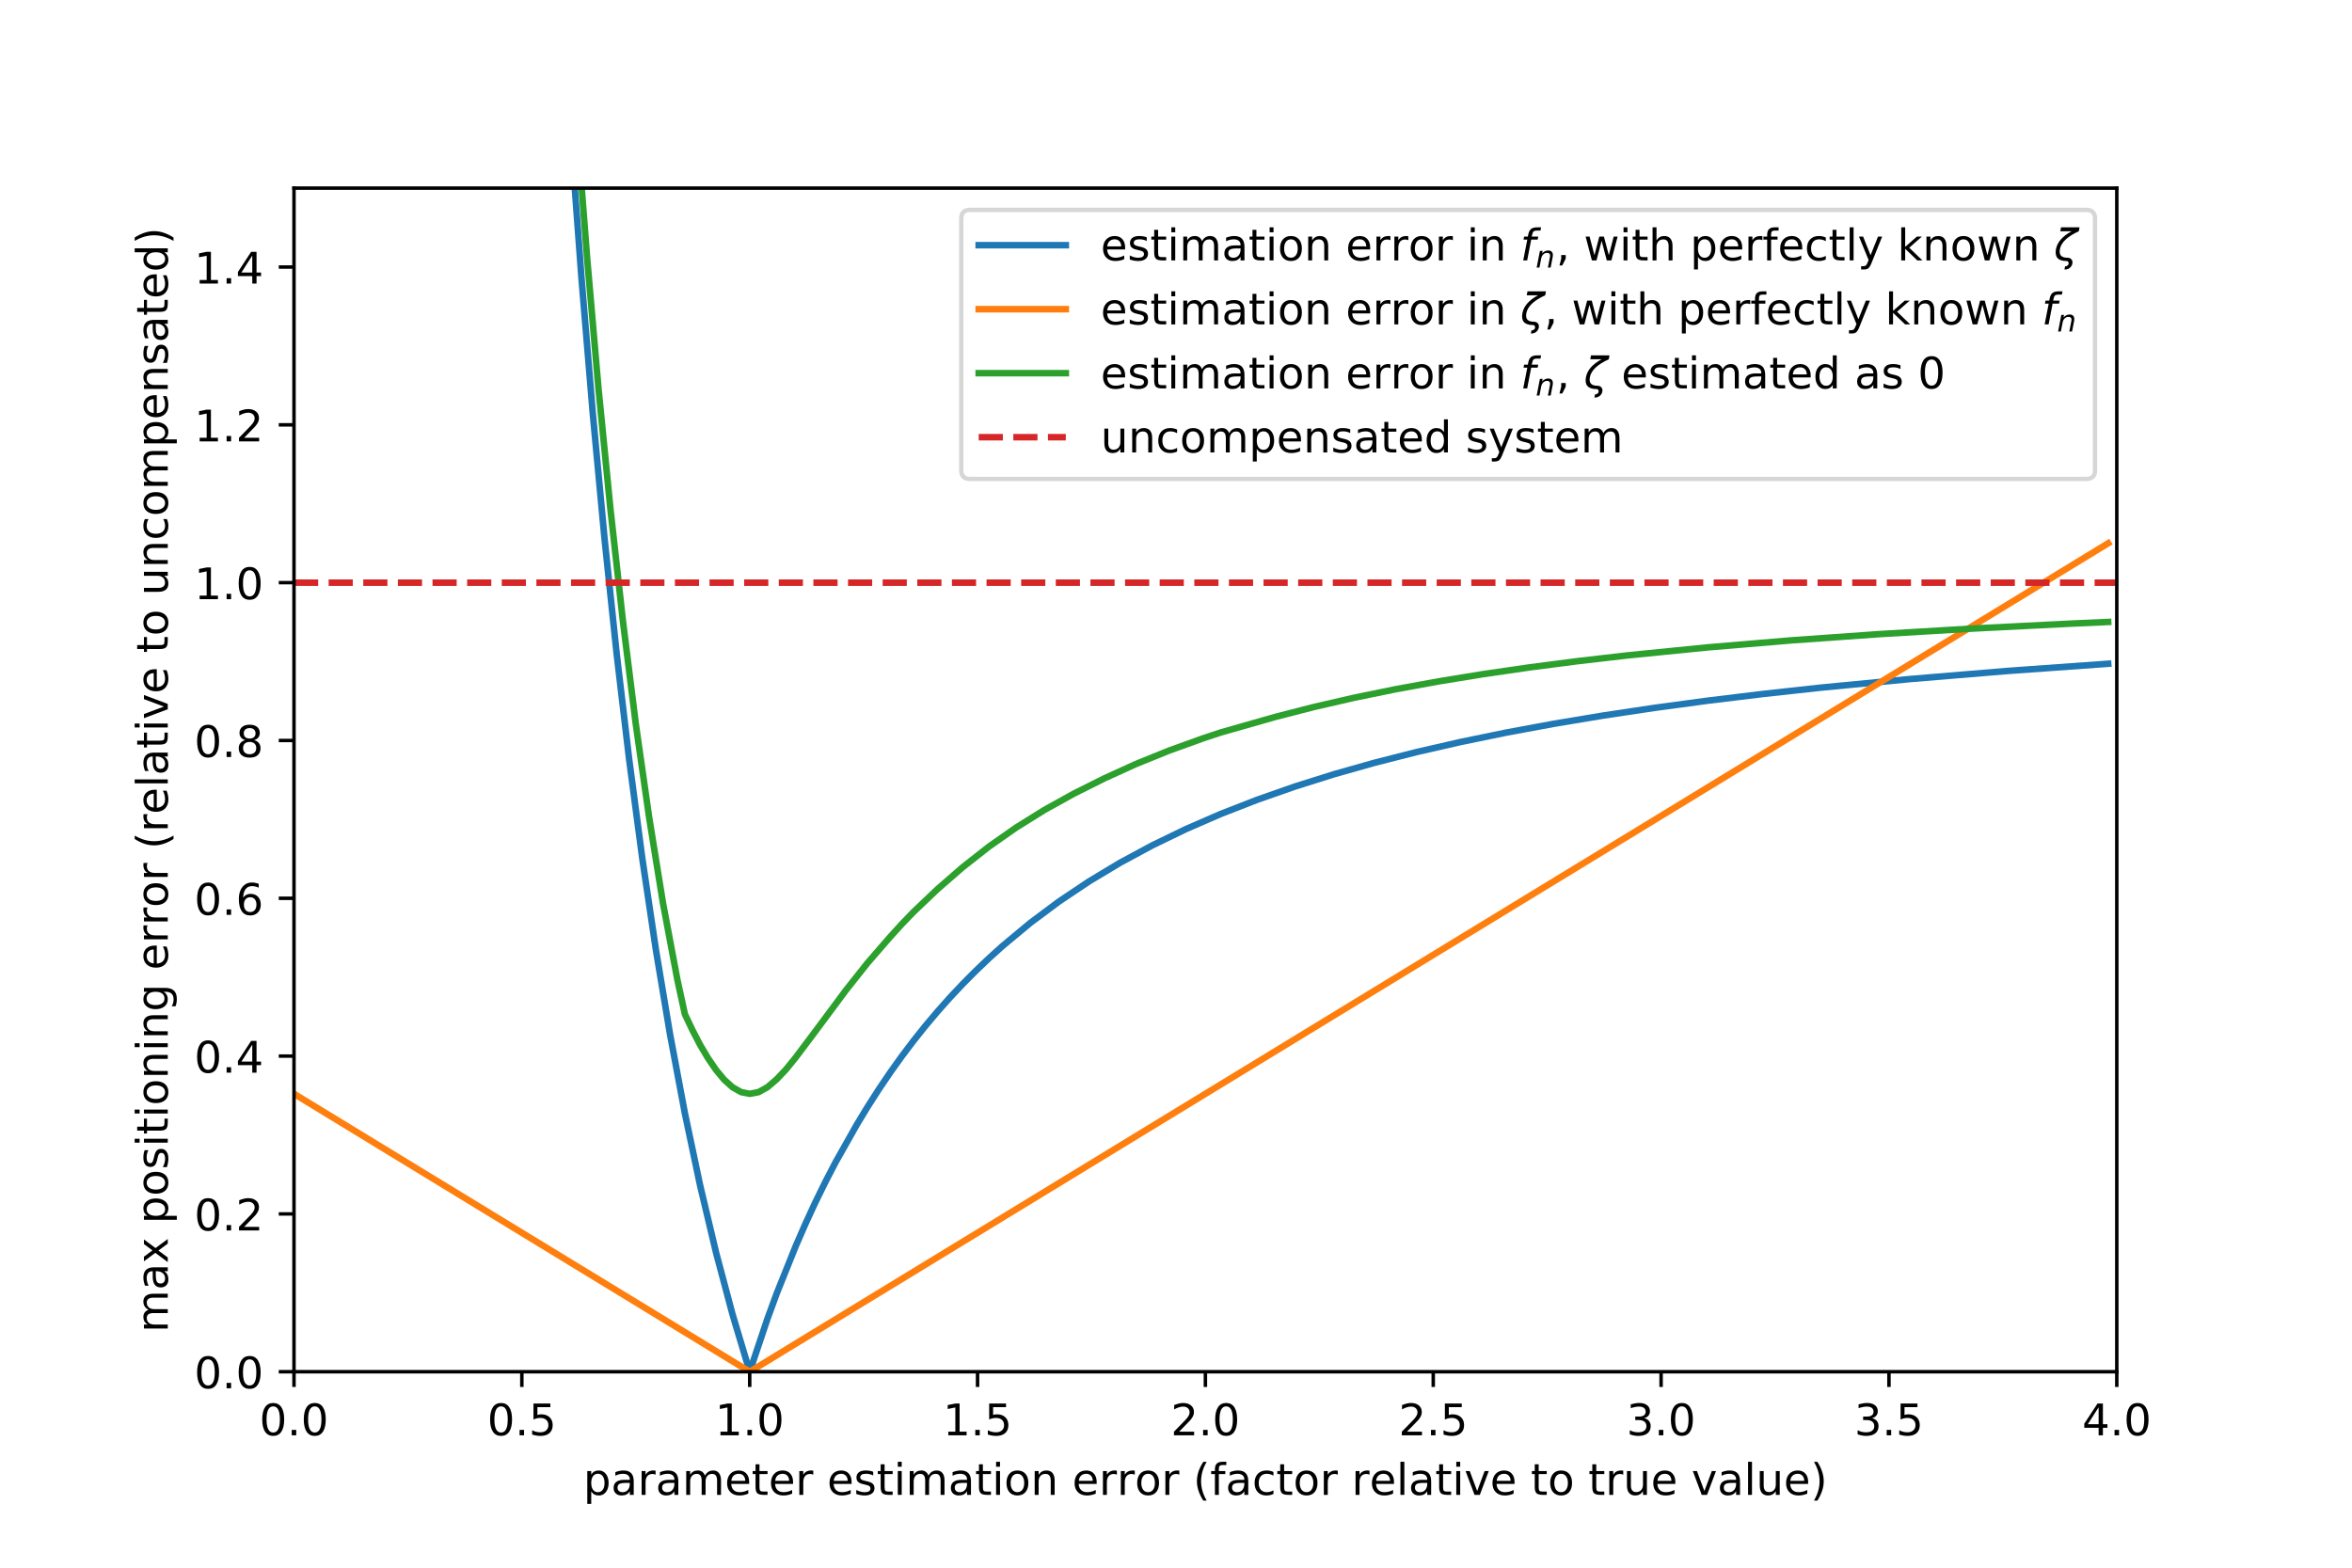 <?xml version="1.0" encoding="utf-8" standalone="no"?>
<!DOCTYPE svg PUBLIC "-//W3C//DTD SVG 1.1//EN"
  "http://www.w3.org/Graphics/SVG/1.1/DTD/svg11.dtd">
<!-- Created with matplotlib (https://matplotlib.org/) -->
<svg height="360pt" version="1.1" viewBox="0 0 540 360" width="540pt" xmlns="http://www.w3.org/2000/svg" xmlns:xlink="http://www.w3.org/1999/xlink">
 <defs>
  <style type="text/css">
*{stroke-linecap:butt;stroke-linejoin:round;}
  </style>
 </defs>
 <g id="figure_1">
  <g id="patch_1">
   <path d="M 0 360 
L 540 360 
L 540 0 
L 0 0 
z
" style="fill:#ffffff;"/>
  </g>
  <g id="axes_1">
   <g id="patch_2">
    <path d="M 67.5 315 
L 486 315 
L 486 43.2 
L 67.5 43.2 
z
" style="fill:#ffffff;"/>
   </g>
   <g id="matplotlib.axis_1">
    <g id="xtick_1">
     <g id="line2d_1">
      <defs>
       <path d="M 0 0 
L 0 3.5 
" id="mba9a4a7b9d" style="stroke:#000000;stroke-width:0.8;"/>
      </defs>
      <g>
       <use style="stroke:#000000;stroke-width:0.8;" x="67.5" xlink:href="#mba9a4a7b9d" y="315"/>
      </g>
     </g>
     <g id="text_1">
      <!-- 0.0 -->
      <defs>
       <path d="M 31.781 66.406 
Q 24.172 66.406 20.328 58.906 
Q 16.5 51.422 16.5 36.375 
Q 16.5 21.391 20.328 13.891 
Q 24.172 6.391 31.781 6.391 
Q 39.453 6.391 43.281 13.891 
Q 47.125 21.391 47.125 36.375 
Q 47.125 51.422 43.281 58.906 
Q 39.453 66.406 31.781 66.406 
z
M 31.781 74.219 
Q 44.047 74.219 50.516 64.516 
Q 56.984 54.828 56.984 36.375 
Q 56.984 17.969 50.516 8.266 
Q 44.047 -1.422 31.781 -1.422 
Q 19.531 -1.422 13.062 8.266 
Q 6.594 17.969 6.594 36.375 
Q 6.594 54.828 13.062 64.516 
Q 19.531 74.219 31.781 74.219 
z
" id="DejaVuSans-48"/>
       <path d="M 10.688 12.406 
L 21 12.406 
L 21 0 
L 10.688 0 
z
" id="DejaVuSans-46"/>
      </defs>
      <g transform="translate(59.548 329.598)scale(0.1 -0.1)">
       <use xlink:href="#DejaVuSans-48"/>
       <use x="63.623" xlink:href="#DejaVuSans-46"/>
       <use x="95.41" xlink:href="#DejaVuSans-48"/>
      </g>
     </g>
    </g>
    <g id="xtick_2">
     <g id="line2d_2">
      <g>
       <use style="stroke:#000000;stroke-width:0.8;" x="119.812" xlink:href="#mba9a4a7b9d" y="315"/>
      </g>
     </g>
     <g id="text_2">
      <!-- 0.5 -->
      <defs>
       <path d="M 10.797 72.906 
L 49.516 72.906 
L 49.516 64.594 
L 19.828 64.594 
L 19.828 46.734 
Q 21.969 47.469 24.109 47.828 
Q 26.266 48.188 28.422 48.188 
Q 40.625 48.188 47.75 41.5 
Q 54.891 34.812 54.891 23.391 
Q 54.891 11.625 47.562 5.094 
Q 40.234 -1.422 26.906 -1.422 
Q 22.312 -1.422 17.547 -0.641 
Q 12.797 0.141 7.719 1.703 
L 7.719 11.625 
Q 12.109 9.234 16.797 8.062 
Q 21.484 6.891 26.703 6.891 
Q 35.156 6.891 40.078 11.328 
Q 45.016 15.766 45.016 23.391 
Q 45.016 31 40.078 35.438 
Q 35.156 39.891 26.703 39.891 
Q 22.75 39.891 18.812 39.016 
Q 14.891 38.141 10.797 36.281 
z
" id="DejaVuSans-53"/>
      </defs>
      <g transform="translate(111.861 329.598)scale(0.1 -0.1)">
       <use xlink:href="#DejaVuSans-48"/>
       <use x="63.623" xlink:href="#DejaVuSans-46"/>
       <use x="95.41" xlink:href="#DejaVuSans-53"/>
      </g>
     </g>
    </g>
    <g id="xtick_3">
     <g id="line2d_3">
      <g>
       <use style="stroke:#000000;stroke-width:0.8;" x="172.125" xlink:href="#mba9a4a7b9d" y="315"/>
      </g>
     </g>
     <g id="text_3">
      <!-- 1.0 -->
      <defs>
       <path d="M 12.406 8.297 
L 28.516 8.297 
L 28.516 63.922 
L 10.984 60.406 
L 10.984 69.391 
L 28.422 72.906 
L 38.281 72.906 
L 38.281 8.297 
L 54.391 8.297 
L 54.391 0 
L 12.406 0 
z
" id="DejaVuSans-49"/>
      </defs>
      <g transform="translate(164.173 329.598)scale(0.1 -0.1)">
       <use xlink:href="#DejaVuSans-49"/>
       <use x="63.623" xlink:href="#DejaVuSans-46"/>
       <use x="95.41" xlink:href="#DejaVuSans-48"/>
      </g>
     </g>
    </g>
    <g id="xtick_4">
     <g id="line2d_4">
      <g>
       <use style="stroke:#000000;stroke-width:0.8;" x="224.438" xlink:href="#mba9a4a7b9d" y="315"/>
      </g>
     </g>
     <g id="text_4">
      <!-- 1.5 -->
      <g transform="translate(216.486 329.598)scale(0.1 -0.1)">
       <use xlink:href="#DejaVuSans-49"/>
       <use x="63.623" xlink:href="#DejaVuSans-46"/>
       <use x="95.41" xlink:href="#DejaVuSans-53"/>
      </g>
     </g>
    </g>
    <g id="xtick_5">
     <g id="line2d_5">
      <g>
       <use style="stroke:#000000;stroke-width:0.8;" x="276.75" xlink:href="#mba9a4a7b9d" y="315"/>
      </g>
     </g>
     <g id="text_5">
      <!-- 2.0 -->
      <defs>
       <path d="M 19.188 8.297 
L 53.609 8.297 
L 53.609 0 
L 7.328 0 
L 7.328 8.297 
Q 12.938 14.109 22.625 23.891 
Q 32.328 33.688 34.812 36.531 
Q 39.547 41.844 41.422 45.531 
Q 43.312 49.219 43.312 52.781 
Q 43.312 58.594 39.234 62.25 
Q 35.156 65.922 28.609 65.922 
Q 23.969 65.922 18.812 64.312 
Q 13.672 62.703 7.812 59.422 
L 7.812 69.391 
Q 13.766 71.781 18.938 73 
Q 24.125 74.219 28.422 74.219 
Q 39.75 74.219 46.484 68.547 
Q 53.219 62.891 53.219 53.422 
Q 53.219 48.922 51.531 44.891 
Q 49.859 40.875 45.406 35.406 
Q 44.188 33.984 37.641 27.219 
Q 31.109 20.453 19.188 8.297 
z
" id="DejaVuSans-50"/>
      </defs>
      <g transform="translate(268.798 329.598)scale(0.1 -0.1)">
       <use xlink:href="#DejaVuSans-50"/>
       <use x="63.623" xlink:href="#DejaVuSans-46"/>
       <use x="95.41" xlink:href="#DejaVuSans-48"/>
      </g>
     </g>
    </g>
    <g id="xtick_6">
     <g id="line2d_6">
      <g>
       <use style="stroke:#000000;stroke-width:0.8;" x="329.062" xlink:href="#mba9a4a7b9d" y="315"/>
      </g>
     </g>
     <g id="text_6">
      <!-- 2.5 -->
      <g transform="translate(321.111 329.598)scale(0.1 -0.1)">
       <use xlink:href="#DejaVuSans-50"/>
       <use x="63.623" xlink:href="#DejaVuSans-46"/>
       <use x="95.41" xlink:href="#DejaVuSans-53"/>
      </g>
     </g>
    </g>
    <g id="xtick_7">
     <g id="line2d_7">
      <g>
       <use style="stroke:#000000;stroke-width:0.8;" x="381.375" xlink:href="#mba9a4a7b9d" y="315"/>
      </g>
     </g>
     <g id="text_7">
      <!-- 3.0 -->
      <defs>
       <path d="M 40.578 39.312 
Q 47.656 37.797 51.625 33 
Q 55.609 28.219 55.609 21.188 
Q 55.609 10.406 48.188 4.484 
Q 40.766 -1.422 27.094 -1.422 
Q 22.516 -1.422 17.656 -0.516 
Q 12.797 0.391 7.625 2.203 
L 7.625 11.719 
Q 11.719 9.328 16.594 8.109 
Q 21.484 6.891 26.812 6.891 
Q 36.078 6.891 40.938 10.547 
Q 45.797 14.203 45.797 21.188 
Q 45.797 27.641 41.281 31.266 
Q 36.766 34.906 28.719 34.906 
L 20.219 34.906 
L 20.219 43.016 
L 29.109 43.016 
Q 36.375 43.016 40.234 45.922 
Q 44.094 48.828 44.094 54.297 
Q 44.094 59.906 40.109 62.906 
Q 36.141 65.922 28.719 65.922 
Q 24.656 65.922 20.016 65.031 
Q 15.375 64.156 9.812 62.312 
L 9.812 71.094 
Q 15.438 72.656 20.344 73.438 
Q 25.25 74.219 29.594 74.219 
Q 40.828 74.219 47.359 69.109 
Q 53.906 64.016 53.906 55.328 
Q 53.906 49.266 50.438 45.094 
Q 46.969 40.922 40.578 39.312 
z
" id="DejaVuSans-51"/>
      </defs>
      <g transform="translate(373.423 329.598)scale(0.1 -0.1)">
       <use xlink:href="#DejaVuSans-51"/>
       <use x="63.623" xlink:href="#DejaVuSans-46"/>
       <use x="95.41" xlink:href="#DejaVuSans-48"/>
      </g>
     </g>
    </g>
    <g id="xtick_8">
     <g id="line2d_8">
      <g>
       <use style="stroke:#000000;stroke-width:0.8;" x="433.688" xlink:href="#mba9a4a7b9d" y="315"/>
      </g>
     </g>
     <g id="text_8">
      <!-- 3.5 -->
      <g transform="translate(425.736 329.598)scale(0.1 -0.1)">
       <use xlink:href="#DejaVuSans-51"/>
       <use x="63.623" xlink:href="#DejaVuSans-46"/>
       <use x="95.41" xlink:href="#DejaVuSans-53"/>
      </g>
     </g>
    </g>
    <g id="xtick_9">
     <g id="line2d_9">
      <g>
       <use style="stroke:#000000;stroke-width:0.8;" x="486" xlink:href="#mba9a4a7b9d" y="315"/>
      </g>
     </g>
     <g id="text_9">
      <!-- 4.0 -->
      <defs>
       <path d="M 37.797 64.312 
L 12.891 25.391 
L 37.797 25.391 
z
M 35.203 72.906 
L 47.609 72.906 
L 47.609 25.391 
L 58.016 25.391 
L 58.016 17.188 
L 47.609 17.188 
L 47.609 0 
L 37.797 0 
L 37.797 17.188 
L 4.891 17.188 
L 4.891 26.703 
z
" id="DejaVuSans-52"/>
      </defs>
      <g transform="translate(478.048 329.598)scale(0.1 -0.1)">
       <use xlink:href="#DejaVuSans-52"/>
       <use x="63.623" xlink:href="#DejaVuSans-46"/>
       <use x="95.41" xlink:href="#DejaVuSans-48"/>
      </g>
     </g>
    </g>
    <g id="text_10">
     <!-- parameter estimation error (factor relative to true value) -->
     <defs>
      <path d="M 18.109 8.203 
L 18.109 -20.797 
L 9.078 -20.797 
L 9.078 54.688 
L 18.109 54.688 
L 18.109 46.391 
Q 20.953 51.266 25.266 53.625 
Q 29.594 56 35.594 56 
Q 45.562 56 51.781 48.094 
Q 58.016 40.188 58.016 27.297 
Q 58.016 14.406 51.781 6.484 
Q 45.562 -1.422 35.594 -1.422 
Q 29.594 -1.422 25.266 0.953 
Q 20.953 3.328 18.109 8.203 
z
M 48.688 27.297 
Q 48.688 37.203 44.609 42.844 
Q 40.531 48.484 33.406 48.484 
Q 26.266 48.484 22.188 42.844 
Q 18.109 37.203 18.109 27.297 
Q 18.109 17.391 22.188 11.75 
Q 26.266 6.109 33.406 6.109 
Q 40.531 6.109 44.609 11.75 
Q 48.688 17.391 48.688 27.297 
z
" id="DejaVuSans-112"/>
      <path d="M 34.281 27.484 
Q 23.391 27.484 19.188 25 
Q 14.984 22.516 14.984 16.5 
Q 14.984 11.719 18.141 8.906 
Q 21.297 6.109 26.703 6.109 
Q 34.188 6.109 38.703 11.406 
Q 43.219 16.703 43.219 25.484 
L 43.219 27.484 
z
M 52.203 31.203 
L 52.203 0 
L 43.219 0 
L 43.219 8.297 
Q 40.141 3.328 35.547 0.953 
Q 30.953 -1.422 24.312 -1.422 
Q 15.922 -1.422 10.953 3.297 
Q 6 8.016 6 15.922 
Q 6 25.141 12.172 29.828 
Q 18.359 34.516 30.609 34.516 
L 43.219 34.516 
L 43.219 35.406 
Q 43.219 41.609 39.141 45 
Q 35.062 48.391 27.688 48.391 
Q 23 48.391 18.547 47.266 
Q 14.109 46.141 10.016 43.891 
L 10.016 52.203 
Q 14.938 54.109 19.578 55.047 
Q 24.219 56 28.609 56 
Q 40.484 56 46.344 49.844 
Q 52.203 43.703 52.203 31.203 
z
" id="DejaVuSans-97"/>
      <path d="M 41.109 46.297 
Q 39.594 47.172 37.812 47.578 
Q 36.031 48 33.891 48 
Q 26.266 48 22.188 43.047 
Q 18.109 38.094 18.109 28.812 
L 18.109 0 
L 9.078 0 
L 9.078 54.688 
L 18.109 54.688 
L 18.109 46.188 
Q 20.953 51.172 25.484 53.578 
Q 30.031 56 36.531 56 
Q 37.453 56 38.578 55.875 
Q 39.703 55.766 41.062 55.516 
z
" id="DejaVuSans-114"/>
      <path d="M 52 44.188 
Q 55.375 50.25 60.062 53.125 
Q 64.75 56 71.094 56 
Q 79.641 56 84.281 50.016 
Q 88.922 44.047 88.922 33.016 
L 88.922 0 
L 79.891 0 
L 79.891 32.719 
Q 79.891 40.578 77.094 44.375 
Q 74.312 48.188 68.609 48.188 
Q 61.625 48.188 57.562 43.547 
Q 53.516 38.922 53.516 30.906 
L 53.516 0 
L 44.484 0 
L 44.484 32.719 
Q 44.484 40.625 41.703 44.406 
Q 38.922 48.188 33.109 48.188 
Q 26.219 48.188 22.156 43.531 
Q 18.109 38.875 18.109 30.906 
L 18.109 0 
L 9.078 0 
L 9.078 54.688 
L 18.109 54.688 
L 18.109 46.188 
Q 21.188 51.219 25.484 53.609 
Q 29.781 56 35.688 56 
Q 41.656 56 45.828 52.969 
Q 50 49.953 52 44.188 
z
" id="DejaVuSans-109"/>
      <path d="M 56.203 29.594 
L 56.203 25.203 
L 14.891 25.203 
Q 15.484 15.922 20.484 11.062 
Q 25.484 6.203 34.422 6.203 
Q 39.594 6.203 44.453 7.469 
Q 49.312 8.734 54.109 11.281 
L 54.109 2.781 
Q 49.266 0.734 44.188 -0.344 
Q 39.109 -1.422 33.891 -1.422 
Q 20.797 -1.422 13.156 6.188 
Q 5.516 13.812 5.516 26.812 
Q 5.516 40.234 12.766 48.109 
Q 20.016 56 32.328 56 
Q 43.359 56 49.781 48.891 
Q 56.203 41.797 56.203 29.594 
z
M 47.219 32.234 
Q 47.125 39.594 43.094 43.984 
Q 39.062 48.391 32.422 48.391 
Q 24.906 48.391 20.391 44.141 
Q 15.875 39.891 15.188 32.172 
z
" id="DejaVuSans-101"/>
      <path d="M 18.312 70.219 
L 18.312 54.688 
L 36.812 54.688 
L 36.812 47.703 
L 18.312 47.703 
L 18.312 18.016 
Q 18.312 11.328 20.141 9.422 
Q 21.969 7.516 27.594 7.516 
L 36.812 7.516 
L 36.812 0 
L 27.594 0 
Q 17.188 0 13.234 3.875 
Q 9.281 7.766 9.281 18.016 
L 9.281 47.703 
L 2.688 47.703 
L 2.688 54.688 
L 9.281 54.688 
L 9.281 70.219 
z
" id="DejaVuSans-116"/>
      <path id="DejaVuSans-32"/>
      <path d="M 44.281 53.078 
L 44.281 44.578 
Q 40.484 46.531 36.375 47.5 
Q 32.281 48.484 27.875 48.484 
Q 21.188 48.484 17.844 46.438 
Q 14.5 44.391 14.5 40.281 
Q 14.5 37.156 16.891 35.375 
Q 19.281 33.594 26.516 31.984 
L 29.594 31.297 
Q 39.156 29.25 43.188 25.516 
Q 47.219 21.781 47.219 15.094 
Q 47.219 7.469 41.188 3.016 
Q 35.156 -1.422 24.609 -1.422 
Q 20.219 -1.422 15.453 -0.562 
Q 10.688 0.297 5.422 2 
L 5.422 11.281 
Q 10.406 8.688 15.234 7.391 
Q 20.062 6.109 24.812 6.109 
Q 31.156 6.109 34.562 8.281 
Q 37.984 10.453 37.984 14.406 
Q 37.984 18.062 35.516 20.016 
Q 33.062 21.969 24.703 23.781 
L 21.578 24.516 
Q 13.234 26.266 9.516 29.906 
Q 5.812 33.547 5.812 39.891 
Q 5.812 47.609 11.281 51.797 
Q 16.75 56 26.812 56 
Q 31.781 56 36.172 55.266 
Q 40.578 54.547 44.281 53.078 
z
" id="DejaVuSans-115"/>
      <path d="M 9.422 54.688 
L 18.406 54.688 
L 18.406 0 
L 9.422 0 
z
M 9.422 75.984 
L 18.406 75.984 
L 18.406 64.594 
L 9.422 64.594 
z
" id="DejaVuSans-105"/>
      <path d="M 30.609 48.391 
Q 23.391 48.391 19.188 42.75 
Q 14.984 37.109 14.984 27.297 
Q 14.984 17.484 19.156 11.844 
Q 23.344 6.203 30.609 6.203 
Q 37.797 6.203 41.984 11.859 
Q 46.188 17.531 46.188 27.297 
Q 46.188 37.016 41.984 42.703 
Q 37.797 48.391 30.609 48.391 
z
M 30.609 56 
Q 42.328 56 49.016 48.375 
Q 55.719 40.766 55.719 27.297 
Q 55.719 13.875 49.016 6.219 
Q 42.328 -1.422 30.609 -1.422 
Q 18.844 -1.422 12.172 6.219 
Q 5.516 13.875 5.516 27.297 
Q 5.516 40.766 12.172 48.375 
Q 18.844 56 30.609 56 
z
" id="DejaVuSans-111"/>
      <path d="M 54.891 33.016 
L 54.891 0 
L 45.906 0 
L 45.906 32.719 
Q 45.906 40.484 42.875 44.328 
Q 39.844 48.188 33.797 48.188 
Q 26.516 48.188 22.312 43.547 
Q 18.109 38.922 18.109 30.906 
L 18.109 0 
L 9.078 0 
L 9.078 54.688 
L 18.109 54.688 
L 18.109 46.188 
Q 21.344 51.125 25.703 53.562 
Q 30.078 56 35.797 56 
Q 45.219 56 50.047 50.172 
Q 54.891 44.344 54.891 33.016 
z
" id="DejaVuSans-110"/>
      <path d="M 31 75.875 
Q 24.469 64.656 21.281 53.656 
Q 18.109 42.672 18.109 31.391 
Q 18.109 20.125 21.312 9.062 
Q 24.516 -2 31 -13.188 
L 23.188 -13.188 
Q 15.875 -1.703 12.234 9.375 
Q 8.594 20.453 8.594 31.391 
Q 8.594 42.281 12.203 53.312 
Q 15.828 64.359 23.188 75.875 
z
" id="DejaVuSans-40"/>
      <path d="M 37.109 75.984 
L 37.109 68.5 
L 28.516 68.5 
Q 23.688 68.5 21.797 66.547 
Q 19.922 64.594 19.922 59.516 
L 19.922 54.688 
L 34.719 54.688 
L 34.719 47.703 
L 19.922 47.703 
L 19.922 0 
L 10.891 0 
L 10.891 47.703 
L 2.297 47.703 
L 2.297 54.688 
L 10.891 54.688 
L 10.891 58.5 
Q 10.891 67.625 15.141 71.797 
Q 19.391 75.984 28.609 75.984 
z
" id="DejaVuSans-102"/>
      <path d="M 48.781 52.594 
L 48.781 44.188 
Q 44.969 46.297 41.141 47.344 
Q 37.312 48.391 33.406 48.391 
Q 24.656 48.391 19.812 42.844 
Q 14.984 37.312 14.984 27.297 
Q 14.984 17.281 19.812 11.734 
Q 24.656 6.203 33.406 6.203 
Q 37.312 6.203 41.141 7.25 
Q 44.969 8.297 48.781 10.406 
L 48.781 2.094 
Q 45.016 0.344 40.984 -0.531 
Q 36.969 -1.422 32.422 -1.422 
Q 20.062 -1.422 12.781 6.344 
Q 5.516 14.109 5.516 27.297 
Q 5.516 40.672 12.859 48.328 
Q 20.219 56 33.016 56 
Q 37.156 56 41.109 55.141 
Q 45.062 54.297 48.781 52.594 
z
" id="DejaVuSans-99"/>
      <path d="M 9.422 75.984 
L 18.406 75.984 
L 18.406 0 
L 9.422 0 
z
" id="DejaVuSans-108"/>
      <path d="M 2.984 54.688 
L 12.5 54.688 
L 29.594 8.797 
L 46.688 54.688 
L 56.203 54.688 
L 35.688 0 
L 23.484 0 
z
" id="DejaVuSans-118"/>
      <path d="M 8.5 21.578 
L 8.5 54.688 
L 17.484 54.688 
L 17.484 21.922 
Q 17.484 14.156 20.5 10.266 
Q 23.531 6.391 29.594 6.391 
Q 36.859 6.391 41.078 11.031 
Q 45.312 15.672 45.312 23.688 
L 45.312 54.688 
L 54.297 54.688 
L 54.297 0 
L 45.312 0 
L 45.312 8.406 
Q 42.047 3.422 37.719 1 
Q 33.406 -1.422 27.688 -1.422 
Q 18.266 -1.422 13.375 4.438 
Q 8.5 10.297 8.5 21.578 
z
M 31.109 56 
z
" id="DejaVuSans-117"/>
      <path d="M 8.016 75.875 
L 15.828 75.875 
Q 23.141 64.359 26.781 53.312 
Q 30.422 42.281 30.422 31.391 
Q 30.422 20.453 26.781 9.375 
Q 23.141 -1.703 15.828 -13.188 
L 8.016 -13.188 
Q 14.5 -2 17.703 9.062 
Q 20.906 20.125 20.906 31.391 
Q 20.906 42.672 17.703 53.656 
Q 14.5 64.656 8.016 75.875 
z
" id="DejaVuSans-41"/>
     </defs>
     <g transform="translate(133.93 343.277)scale(0.1 -0.1)">
      <use xlink:href="#DejaVuSans-112"/>
      <use x="63.477" xlink:href="#DejaVuSans-97"/>
      <use x="124.756" xlink:href="#DejaVuSans-114"/>
      <use x="165.869" xlink:href="#DejaVuSans-97"/>
      <use x="227.148" xlink:href="#DejaVuSans-109"/>
      <use x="324.561" xlink:href="#DejaVuSans-101"/>
      <use x="386.084" xlink:href="#DejaVuSans-116"/>
      <use x="425.293" xlink:href="#DejaVuSans-101"/>
      <use x="486.816" xlink:href="#DejaVuSans-114"/>
      <use x="527.93" xlink:href="#DejaVuSans-32"/>
      <use x="559.717" xlink:href="#DejaVuSans-101"/>
      <use x="621.24" xlink:href="#DejaVuSans-115"/>
      <use x="673.34" xlink:href="#DejaVuSans-116"/>
      <use x="712.549" xlink:href="#DejaVuSans-105"/>
      <use x="740.332" xlink:href="#DejaVuSans-109"/>
      <use x="837.744" xlink:href="#DejaVuSans-97"/>
      <use x="899.023" xlink:href="#DejaVuSans-116"/>
      <use x="938.232" xlink:href="#DejaVuSans-105"/>
      <use x="966.016" xlink:href="#DejaVuSans-111"/>
      <use x="1027.197" xlink:href="#DejaVuSans-110"/>
      <use x="1090.576" xlink:href="#DejaVuSans-32"/>
      <use x="1122.363" xlink:href="#DejaVuSans-101"/>
      <use x="1183.887" xlink:href="#DejaVuSans-114"/>
      <use x="1224.984" xlink:href="#DejaVuSans-114"/>
      <use x="1266.066" xlink:href="#DejaVuSans-111"/>
      <use x="1327.248" xlink:href="#DejaVuSans-114"/>
      <use x="1368.361" xlink:href="#DejaVuSans-32"/>
      <use x="1400.148" xlink:href="#DejaVuSans-40"/>
      <use x="1439.162" xlink:href="#DejaVuSans-102"/>
      <use x="1474.367" xlink:href="#DejaVuSans-97"/>
      <use x="1535.646" xlink:href="#DejaVuSans-99"/>
      <use x="1590.627" xlink:href="#DejaVuSans-116"/>
      <use x="1629.836" xlink:href="#DejaVuSans-111"/>
      <use x="1691.018" xlink:href="#DejaVuSans-114"/>
      <use x="1732.131" xlink:href="#DejaVuSans-32"/>
      <use x="1763.918" xlink:href="#DejaVuSans-114"/>
      <use x="1805" xlink:href="#DejaVuSans-101"/>
      <use x="1866.523" xlink:href="#DejaVuSans-108"/>
      <use x="1894.307" xlink:href="#DejaVuSans-97"/>
      <use x="1955.586" xlink:href="#DejaVuSans-116"/>
      <use x="1994.795" xlink:href="#DejaVuSans-105"/>
      <use x="2022.578" xlink:href="#DejaVuSans-118"/>
      <use x="2081.758" xlink:href="#DejaVuSans-101"/>
      <use x="2143.281" xlink:href="#DejaVuSans-32"/>
      <use x="2175.068" xlink:href="#DejaVuSans-116"/>
      <use x="2214.277" xlink:href="#DejaVuSans-111"/>
      <use x="2275.459" xlink:href="#DejaVuSans-32"/>
      <use x="2307.246" xlink:href="#DejaVuSans-116"/>
      <use x="2346.455" xlink:href="#DejaVuSans-114"/>
      <use x="2387.568" xlink:href="#DejaVuSans-117"/>
      <use x="2450.947" xlink:href="#DejaVuSans-101"/>
      <use x="2512.471" xlink:href="#DejaVuSans-32"/>
      <use x="2544.258" xlink:href="#DejaVuSans-118"/>
      <use x="2603.438" xlink:href="#DejaVuSans-97"/>
      <use x="2664.717" xlink:href="#DejaVuSans-108"/>
      <use x="2692.5" xlink:href="#DejaVuSans-117"/>
      <use x="2755.879" xlink:href="#DejaVuSans-101"/>
      <use x="2817.402" xlink:href="#DejaVuSans-41"/>
     </g>
    </g>
   </g>
   <g id="matplotlib.axis_2">
    <g id="ytick_1">
     <g id="line2d_10">
      <defs>
       <path d="M 0 0 
L -3.5 0 
" id="mf1196c6db0" style="stroke:#000000;stroke-width:0.8;"/>
      </defs>
      <g>
       <use style="stroke:#000000;stroke-width:0.8;" x="67.5" xlink:href="#mf1196c6db0" y="315"/>
      </g>
     </g>
     <g id="text_11">
      <!-- 0.0 -->
      <g transform="translate(44.597 318.799)scale(0.1 -0.1)">
       <use xlink:href="#DejaVuSans-48"/>
       <use x="63.623" xlink:href="#DejaVuSans-46"/>
       <use x="95.41" xlink:href="#DejaVuSans-48"/>
      </g>
     </g>
    </g>
    <g id="ytick_2">
     <g id="line2d_11">
      <g>
       <use style="stroke:#000000;stroke-width:0.8;" x="67.5" xlink:href="#mf1196c6db0" y="278.76"/>
      </g>
     </g>
     <g id="text_12">
      <!-- 0.2 -->
      <g transform="translate(44.597 282.559)scale(0.1 -0.1)">
       <use xlink:href="#DejaVuSans-48"/>
       <use x="63.623" xlink:href="#DejaVuSans-46"/>
       <use x="95.41" xlink:href="#DejaVuSans-50"/>
      </g>
     </g>
    </g>
    <g id="ytick_3">
     <g id="line2d_12">
      <g>
       <use style="stroke:#000000;stroke-width:0.8;" x="67.5" xlink:href="#mf1196c6db0" y="242.52"/>
      </g>
     </g>
     <g id="text_13">
      <!-- 0.4 -->
      <g transform="translate(44.597 246.319)scale(0.1 -0.1)">
       <use xlink:href="#DejaVuSans-48"/>
       <use x="63.623" xlink:href="#DejaVuSans-46"/>
       <use x="95.41" xlink:href="#DejaVuSans-52"/>
      </g>
     </g>
    </g>
    <g id="ytick_4">
     <g id="line2d_13">
      <g>
       <use style="stroke:#000000;stroke-width:0.8;" x="67.5" xlink:href="#mf1196c6db0" y="206.28"/>
      </g>
     </g>
     <g id="text_14">
      <!-- 0.6 -->
      <defs>
       <path d="M 33.016 40.375 
Q 26.375 40.375 22.484 35.828 
Q 18.609 31.297 18.609 23.391 
Q 18.609 15.531 22.484 10.953 
Q 26.375 6.391 33.016 6.391 
Q 39.656 6.391 43.531 10.953 
Q 47.406 15.531 47.406 23.391 
Q 47.406 31.297 43.531 35.828 
Q 39.656 40.375 33.016 40.375 
z
M 52.594 71.297 
L 52.594 62.312 
Q 48.875 64.062 45.094 64.984 
Q 41.312 65.922 37.594 65.922 
Q 27.828 65.922 22.672 59.328 
Q 17.531 52.734 16.797 39.406 
Q 19.672 43.656 24.016 45.922 
Q 28.375 48.188 33.594 48.188 
Q 44.578 48.188 50.953 41.516 
Q 57.328 34.859 57.328 23.391 
Q 57.328 12.156 50.688 5.359 
Q 44.047 -1.422 33.016 -1.422 
Q 20.359 -1.422 13.672 8.266 
Q 6.984 17.969 6.984 36.375 
Q 6.984 53.656 15.188 63.938 
Q 23.391 74.219 37.203 74.219 
Q 40.922 74.219 44.703 73.484 
Q 48.484 72.75 52.594 71.297 
z
" id="DejaVuSans-54"/>
      </defs>
      <g transform="translate(44.597 210.079)scale(0.1 -0.1)">
       <use xlink:href="#DejaVuSans-48"/>
       <use x="63.623" xlink:href="#DejaVuSans-46"/>
       <use x="95.41" xlink:href="#DejaVuSans-54"/>
      </g>
     </g>
    </g>
    <g id="ytick_5">
     <g id="line2d_14">
      <g>
       <use style="stroke:#000000;stroke-width:0.8;" x="67.5" xlink:href="#mf1196c6db0" y="170.04"/>
      </g>
     </g>
     <g id="text_15">
      <!-- 0.8 -->
      <defs>
       <path d="M 31.781 34.625 
Q 24.75 34.625 20.719 30.859 
Q 16.703 27.094 16.703 20.516 
Q 16.703 13.922 20.719 10.156 
Q 24.75 6.391 31.781 6.391 
Q 38.812 6.391 42.859 10.172 
Q 46.922 13.969 46.922 20.516 
Q 46.922 27.094 42.891 30.859 
Q 38.875 34.625 31.781 34.625 
z
M 21.922 38.812 
Q 15.578 40.375 12.031 44.719 
Q 8.5 49.078 8.5 55.328 
Q 8.5 64.062 14.719 69.141 
Q 20.953 74.219 31.781 74.219 
Q 42.672 74.219 48.875 69.141 
Q 55.078 64.062 55.078 55.328 
Q 55.078 49.078 51.531 44.719 
Q 48 40.375 41.703 38.812 
Q 48.828 37.156 52.797 32.312 
Q 56.781 27.484 56.781 20.516 
Q 56.781 9.906 50.312 4.234 
Q 43.844 -1.422 31.781 -1.422 
Q 19.734 -1.422 13.25 4.234 
Q 6.781 9.906 6.781 20.516 
Q 6.781 27.484 10.781 32.312 
Q 14.797 37.156 21.922 38.812 
z
M 18.312 54.391 
Q 18.312 48.734 21.844 45.562 
Q 25.391 42.391 31.781 42.391 
Q 38.141 42.391 41.719 45.562 
Q 45.312 48.734 45.312 54.391 
Q 45.312 60.062 41.719 63.234 
Q 38.141 66.406 31.781 66.406 
Q 25.391 66.406 21.844 63.234 
Q 18.312 60.062 18.312 54.391 
z
" id="DejaVuSans-56"/>
      </defs>
      <g transform="translate(44.597 173.839)scale(0.1 -0.1)">
       <use xlink:href="#DejaVuSans-48"/>
       <use x="63.623" xlink:href="#DejaVuSans-46"/>
       <use x="95.41" xlink:href="#DejaVuSans-56"/>
      </g>
     </g>
    </g>
    <g id="ytick_6">
     <g id="line2d_15">
      <g>
       <use style="stroke:#000000;stroke-width:0.8;" x="67.5" xlink:href="#mf1196c6db0" y="133.8"/>
      </g>
     </g>
     <g id="text_16">
      <!-- 1.0 -->
      <g transform="translate(44.597 137.599)scale(0.1 -0.1)">
       <use xlink:href="#DejaVuSans-49"/>
       <use x="63.623" xlink:href="#DejaVuSans-46"/>
       <use x="95.41" xlink:href="#DejaVuSans-48"/>
      </g>
     </g>
    </g>
    <g id="ytick_7">
     <g id="line2d_16">
      <g>
       <use style="stroke:#000000;stroke-width:0.8;" x="67.5" xlink:href="#mf1196c6db0" y="97.56"/>
      </g>
     </g>
     <g id="text_17">
      <!-- 1.2 -->
      <g transform="translate(44.597 101.359)scale(0.1 -0.1)">
       <use xlink:href="#DejaVuSans-49"/>
       <use x="63.623" xlink:href="#DejaVuSans-46"/>
       <use x="95.41" xlink:href="#DejaVuSans-50"/>
      </g>
     </g>
    </g>
    <g id="ytick_8">
     <g id="line2d_17">
      <g>
       <use style="stroke:#000000;stroke-width:0.8;" x="67.5" xlink:href="#mf1196c6db0" y="61.32"/>
      </g>
     </g>
     <g id="text_18">
      <!-- 1.4 -->
      <g transform="translate(44.597 65.119)scale(0.1 -0.1)">
       <use xlink:href="#DejaVuSans-49"/>
       <use x="63.623" xlink:href="#DejaVuSans-46"/>
       <use x="95.41" xlink:href="#DejaVuSans-52"/>
      </g>
     </g>
    </g>
    <g id="text_19">
     <!-- max positioning error (relative to uncompensated) -->
     <defs>
      <path d="M 54.891 54.688 
L 35.109 28.078 
L 55.906 0 
L 45.312 0 
L 29.391 21.484 
L 13.484 0 
L 2.875 0 
L 24.125 28.609 
L 4.688 54.688 
L 15.281 54.688 
L 29.781 35.203 
L 44.281 54.688 
z
" id="DejaVuSans-120"/>
      <path d="M 45.406 27.984 
Q 45.406 37.75 41.375 43.109 
Q 37.359 48.484 30.078 48.484 
Q 22.859 48.484 18.828 43.109 
Q 14.797 37.75 14.797 27.984 
Q 14.797 18.266 18.828 12.891 
Q 22.859 7.516 30.078 7.516 
Q 37.359 7.516 41.375 12.891 
Q 45.406 18.266 45.406 27.984 
z
M 54.391 6.781 
Q 54.391 -7.172 48.188 -13.984 
Q 42 -20.797 29.203 -20.797 
Q 24.469 -20.797 20.266 -20.094 
Q 16.062 -19.391 12.109 -17.922 
L 12.109 -9.188 
Q 16.062 -11.328 19.922 -12.344 
Q 23.781 -13.375 27.781 -13.375 
Q 36.625 -13.375 41.016 -8.766 
Q 45.406 -4.156 45.406 5.172 
L 45.406 9.625 
Q 42.625 4.781 38.281 2.391 
Q 33.938 0 27.875 0 
Q 17.828 0 11.672 7.656 
Q 5.516 15.328 5.516 27.984 
Q 5.516 40.672 11.672 48.328 
Q 17.828 56 27.875 56 
Q 33.938 56 38.281 53.609 
Q 42.625 51.219 45.406 46.391 
L 45.406 54.688 
L 54.391 54.688 
z
" id="DejaVuSans-103"/>
      <path d="M 45.406 46.391 
L 45.406 75.984 
L 54.391 75.984 
L 54.391 0 
L 45.406 0 
L 45.406 8.203 
Q 42.578 3.328 38.25 0.953 
Q 33.938 -1.422 27.875 -1.422 
Q 17.969 -1.422 11.734 6.484 
Q 5.516 14.406 5.516 27.297 
Q 5.516 40.188 11.734 48.094 
Q 17.969 56 27.875 56 
Q 33.938 56 38.25 53.625 
Q 42.578 51.266 45.406 46.391 
z
M 14.797 27.297 
Q 14.797 17.391 18.875 11.75 
Q 22.953 6.109 30.078 6.109 
Q 37.203 6.109 41.297 11.75 
Q 45.406 17.391 45.406 27.297 
Q 45.406 37.203 41.297 42.844 
Q 37.203 48.484 30.078 48.484 
Q 22.953 48.484 18.875 42.844 
Q 14.797 37.203 14.797 27.297 
z
" id="DejaVuSans-100"/>
     </defs>
     <g transform="translate(38.517 305.981)rotate(-90)scale(0.1 -0.1)">
      <use xlink:href="#DejaVuSans-109"/>
      <use x="97.412" xlink:href="#DejaVuSans-97"/>
      <use x="158.691" xlink:href="#DejaVuSans-120"/>
      <use x="217.871" xlink:href="#DejaVuSans-32"/>
      <use x="249.658" xlink:href="#DejaVuSans-112"/>
      <use x="313.135" xlink:href="#DejaVuSans-111"/>
      <use x="374.316" xlink:href="#DejaVuSans-115"/>
      <use x="426.416" xlink:href="#DejaVuSans-105"/>
      <use x="454.199" xlink:href="#DejaVuSans-116"/>
      <use x="493.408" xlink:href="#DejaVuSans-105"/>
      <use x="521.191" xlink:href="#DejaVuSans-111"/>
      <use x="582.373" xlink:href="#DejaVuSans-110"/>
      <use x="645.752" xlink:href="#DejaVuSans-105"/>
      <use x="673.535" xlink:href="#DejaVuSans-110"/>
      <use x="736.914" xlink:href="#DejaVuSans-103"/>
      <use x="800.391" xlink:href="#DejaVuSans-32"/>
      <use x="832.178" xlink:href="#DejaVuSans-101"/>
      <use x="893.701" xlink:href="#DejaVuSans-114"/>
      <use x="934.799" xlink:href="#DejaVuSans-114"/>
      <use x="975.881" xlink:href="#DejaVuSans-111"/>
      <use x="1037.062" xlink:href="#DejaVuSans-114"/>
      <use x="1078.176" xlink:href="#DejaVuSans-32"/>
      <use x="1109.963" xlink:href="#DejaVuSans-40"/>
      <use x="1148.977" xlink:href="#DejaVuSans-114"/>
      <use x="1190.059" xlink:href="#DejaVuSans-101"/>
      <use x="1251.582" xlink:href="#DejaVuSans-108"/>
      <use x="1279.365" xlink:href="#DejaVuSans-97"/>
      <use x="1340.645" xlink:href="#DejaVuSans-116"/>
      <use x="1379.854" xlink:href="#DejaVuSans-105"/>
      <use x="1407.637" xlink:href="#DejaVuSans-118"/>
      <use x="1466.816" xlink:href="#DejaVuSans-101"/>
      <use x="1528.34" xlink:href="#DejaVuSans-32"/>
      <use x="1560.127" xlink:href="#DejaVuSans-116"/>
      <use x="1599.336" xlink:href="#DejaVuSans-111"/>
      <use x="1660.518" xlink:href="#DejaVuSans-32"/>
      <use x="1692.305" xlink:href="#DejaVuSans-117"/>
      <use x="1755.684" xlink:href="#DejaVuSans-110"/>
      <use x="1819.062" xlink:href="#DejaVuSans-99"/>
      <use x="1874.043" xlink:href="#DejaVuSans-111"/>
      <use x="1935.225" xlink:href="#DejaVuSans-109"/>
      <use x="2032.637" xlink:href="#DejaVuSans-112"/>
      <use x="2096.113" xlink:href="#DejaVuSans-101"/>
      <use x="2157.637" xlink:href="#DejaVuSans-110"/>
      <use x="2221.016" xlink:href="#DejaVuSans-115"/>
      <use x="2273.115" xlink:href="#DejaVuSans-97"/>
      <use x="2334.395" xlink:href="#DejaVuSans-116"/>
      <use x="2373.604" xlink:href="#DejaVuSans-101"/>
      <use x="2435.127" xlink:href="#DejaVuSans-100"/>
      <use x="2498.604" xlink:href="#DejaVuSans-41"/>
     </g>
    </g>
   </g>
   <g id="line2d_18">
    <path clip-path="url(#pd7d59e2290)" d="M 128.929 -1 
L 131.029 30.565 
L 133.514 63.983 
L 136.097 94.912 
L 138.78 123.536 
L 141.569 150.026 
L 144.467 174.54 
L 147.478 197.225 
L 150.607 218.218 
L 153.858 237.642 
L 157.236 255.616 
L 160.747 272.247 
L 164.395 287.626 
L 168.186 301.85 
L 172.125 315 
L 176.218 302.786 
L 178.324 297.036 
L 182.66 286.227 
L 184.891 281.101 
L 187.165 276.174 
L 189.484 271.439 
L 191.847 266.886 
L 196.712 258.267 
L 199.215 254.137 
L 201.767 250.153 
L 204.368 246.309 
L 207.02 242.6 
L 209.723 239.022 
L 212.478 235.571 
L 215.287 232.239 
L 218.15 229.025 
L 221.068 225.922 
L 224.044 222.927 
L 227.076 220.036 
L 230.168 217.245 
L 236.532 211.95 
L 243.145 207.015 
L 250.017 202.414 
L 257.157 198.123 
L 264.577 194.12 
L 272.287 190.387 
L 280.299 186.902 
L 288.624 183.661 
L 297.275 180.628 
L 306.264 177.797 
L 315.605 175.153 
L 325.311 172.683 
L 335.398 170.376 
L 345.878 168.219 
L 356.769 166.203 
L 368.086 164.318 
L 379.846 162.554 
L 392.065 160.904 
L 404.763 159.36 
L 417.958 157.915 
L 438.724 155.917 
L 460.72 154.091 
L 484.02 152.421 
L 484.02 152.421 
" style="fill:none;stroke:#1f77b4;stroke-linecap:square;stroke-width:1.5;"/>
   </g>
   <g id="line2d_19">
    <path clip-path="url(#pd7d59e2290)" d="M 67.5 251.179 
L 172.125 315 
L 484.02 124.752 
L 484.02 124.752 
" style="fill:none;stroke:#ff7f0e;stroke-linecap:square;stroke-width:1.5;"/>
   </g>
   <g id="line2d_20">
    <path clip-path="url(#pd7d59e2290)" d="M 130.341 -1 
L 132.259 26.518 
L 134.793 59.175 
L 137.425 89.421 
L 140.161 116.978 
L 143.004 142.504 
L 145.958 166.151 
L 149.027 187.646 
L 152.217 207.394 
L 155.531 225.023 
L 157.236 232.88 
L 158.975 236.545 
L 160.747 239.953 
L 162.554 242.995 
L 164.395 245.693 
L 166.272 247.952 
L 168.186 249.673 
L 170.137 250.784 
L 172.125 251.179 
L 174.152 250.799 
L 176.218 249.645 
L 178.324 247.84 
L 180.471 245.573 
L 182.66 242.873 
L 187.165 236.883 
L 194.256 227.344 
L 199.215 221.09 
L 204.368 215.155 
L 207.02 212.238 
L 209.723 209.431 
L 215.287 204.136 
L 221.068 199.119 
L 227.076 194.398 
L 233.319 190.029 
L 239.807 185.987 
L 246.548 182.248 
L 253.552 178.745 
L 260.831 175.434 
L 268.395 172.369 
L 276.254 169.533 
L 280.299 168.195 
L 292.908 164.603 
L 301.726 162.339 
L 310.89 160.23 
L 320.412 158.278 
L 330.306 156.469 
L 340.588 154.794 
L 351.272 153.243 
L 362.373 151.807 
L 373.909 150.476 
L 392.065 148.663 
L 411.297 147.047 
L 431.668 145.606 
L 453.247 144.322 
L 476.104 143.178 
L 484.02 142.825 
L 484.02 142.825 
" style="fill:none;stroke:#2ca02c;stroke-linecap:square;stroke-width:1.5;"/>
   </g>
   <g id="line2d_21">
    <path clip-path="url(#pd7d59e2290)" d="M 67.5 133.8 
L 541 133.8 
" style="fill:none;stroke:#d62728;stroke-dasharray:5.55,2.4;stroke-dashoffset:0;stroke-width:1.5;"/>
   </g>
   <g id="patch_3">
    <path d="M 67.5 315 
L 67.5 43.2 
" style="fill:none;stroke:#000000;stroke-linecap:square;stroke-linejoin:miter;stroke-width:0.8;"/>
   </g>
   <g id="patch_4">
    <path d="M 486 315 
L 486 43.2 
" style="fill:none;stroke:#000000;stroke-linecap:square;stroke-linejoin:miter;stroke-width:0.8;"/>
   </g>
   <g id="patch_5">
    <path d="M 67.5 315 
L 486 315 
" style="fill:none;stroke:#000000;stroke-linecap:square;stroke-linejoin:miter;stroke-width:0.8;"/>
   </g>
   <g id="patch_6">
    <path d="M 67.5 43.2 
L 486 43.2 
" style="fill:none;stroke:#000000;stroke-linecap:square;stroke-linejoin:miter;stroke-width:0.8;"/>
   </g>
   <g id="legend_1">
    <g id="patch_7">
     <path d="M 222.7 109.978 
L 479 109.978 
Q 481 109.978 481 107.978 
L 481 50.2 
Q 481 48.2 479 48.2 
L 222.7 48.2 
Q 220.7 48.2 220.7 50.2 
L 220.7 107.978 
Q 220.7 109.978 222.7 109.978 
z
" style="fill:#ffffff;opacity:0.8;stroke:#cccccc;stroke-linejoin:miter;"/>
    </g>
    <g id="line2d_22">
     <path d="M 224.7 56.3 
L 244.7 56.3 
" style="fill:none;stroke:#1f77b4;stroke-linecap:square;stroke-width:1.5;"/>
    </g>
    <g id="line2d_23"/>
    <g id="text_20">
     <!-- estimation error in $f_n$, with perfectly known $\zeta$ -->
     <defs>
      <path d="M 47.797 75.984 
L 46.391 68.5 
L 37.797 68.5 
Q 32.906 68.5 30.688 66.578 
Q 28.469 64.656 27.391 59.516 
L 26.422 54.688 
L 41.219 54.688 
L 39.891 47.703 
L 25.094 47.703 
L 15.828 0 
L 6.781 0 
L 16.109 47.703 
L 7.516 47.703 
L 8.797 54.688 
L 17.391 54.688 
L 18.109 58.5 
Q 19.969 68.172 24.625 72.078 
Q 29.297 75.984 39.312 75.984 
z
" id="DejaVuSans-Oblique-102"/>
      <path d="M 55.719 33.016 
L 49.312 0 
L 40.281 0 
L 46.688 32.672 
Q 47.125 34.969 47.359 36.719 
Q 47.609 38.484 47.609 39.5 
Q 47.609 43.609 45.016 45.891 
Q 42.438 48.188 37.797 48.188 
Q 30.562 48.188 25.344 43.375 
Q 20.125 38.578 18.5 30.328 
L 12.5 0 
L 3.516 0 
L 14.109 54.688 
L 23.094 54.688 
L 21.297 46.094 
Q 25.047 50.828 30.312 53.406 
Q 35.594 56 41.406 56 
Q 48.641 56 52.609 52.094 
Q 56.594 48.188 56.594 41.109 
Q 56.594 39.359 56.375 37.359 
Q 56.156 35.359 55.719 33.016 
z
" id="DejaVuSans-Oblique-110"/>
      <path d="M 11.719 12.406 
L 22.016 12.406 
L 22.016 4 
L 14.016 -11.625 
L 7.719 -11.625 
L 11.719 4 
z
" id="DejaVuSans-44"/>
      <path d="M 4.203 54.688 
L 13.188 54.688 
L 24.422 12.016 
L 35.594 54.688 
L 46.188 54.688 
L 57.422 12.016 
L 68.609 54.688 
L 77.594 54.688 
L 63.281 0 
L 52.688 0 
L 40.922 44.828 
L 29.109 0 
L 18.5 0 
z
" id="DejaVuSans-119"/>
      <path d="M 54.891 33.016 
L 54.891 0 
L 45.906 0 
L 45.906 32.719 
Q 45.906 40.484 42.875 44.328 
Q 39.844 48.188 33.797 48.188 
Q 26.516 48.188 22.312 43.547 
Q 18.109 38.922 18.109 30.906 
L 18.109 0 
L 9.078 0 
L 9.078 75.984 
L 18.109 75.984 
L 18.109 46.188 
Q 21.344 51.125 25.703 53.562 
Q 30.078 56 35.797 56 
Q 45.219 56 50.047 50.172 
Q 54.891 44.344 54.891 33.016 
z
" id="DejaVuSans-104"/>
      <path d="M 32.172 -5.078 
Q 28.375 -14.844 24.75 -17.812 
Q 21.141 -20.797 15.094 -20.797 
L 7.906 -20.797 
L 7.906 -13.281 
L 13.188 -13.281 
Q 16.891 -13.281 18.938 -11.516 
Q 21 -9.766 23.484 -3.219 
L 25.094 0.875 
L 2.984 54.688 
L 12.5 54.688 
L 29.594 11.922 
L 46.688 54.688 
L 56.203 54.688 
z
" id="DejaVuSans-121"/>
      <path d="M 9.078 75.984 
L 18.109 75.984 
L 18.109 31.109 
L 44.922 54.688 
L 56.391 54.688 
L 27.391 29.109 
L 57.625 0 
L 45.906 0 
L 18.109 26.703 
L 18.109 0 
L 9.078 0 
z
" id="DejaVuSans-107"/>
      <path d="M 30.719 6.203 
Q 37.156 6.156 40.281 2.484 
Q 43.656 -1.375 42.531 -7.234 
Q 41.406 -12.844 37.062 -16.75 
Q 32.328 -21 24.359 -21 
Q 25.094 -17.328 25.781 -13.625 
Q 29.109 -13.875 31.594 -11.719 
Q 33.5 -10.016 33.844 -8.203 
Q 34.328 -5.609 33.203 -3.469 
Q 32.031 -1.422 29.25 -1.422 
Q -0.344 -1.422 4.938 26.078 
Q 9.625 50.094 40.766 66.938 
L 14.797 66.938 
L 16.547 75.984 
L 59.031 75.984 
L 57.281 66.938 
Q 18.453 49.172 13.969 26.078 
Q 10.109 6.203 30.719 6.203 
z
" id="DejaVuSans-Oblique-950"/>
     </defs>
     <g transform="translate(252.7 59.8)scale(0.1 -0.1)">
      <use transform="translate(0 0.016)" xlink:href="#DejaVuSans-101"/>
      <use transform="translate(61.523 0.016)" xlink:href="#DejaVuSans-115"/>
      <use transform="translate(113.623 0.016)" xlink:href="#DejaVuSans-116"/>
      <use transform="translate(152.832 0.016)" xlink:href="#DejaVuSans-105"/>
      <use transform="translate(180.615 0.016)" xlink:href="#DejaVuSans-109"/>
      <use transform="translate(278.027 0.016)" xlink:href="#DejaVuSans-97"/>
      <use transform="translate(339.307 0.016)" xlink:href="#DejaVuSans-116"/>
      <use transform="translate(378.516 0.016)" xlink:href="#DejaVuSans-105"/>
      <use transform="translate(406.299 0.016)" xlink:href="#DejaVuSans-111"/>
      <use transform="translate(467.48 0.016)" xlink:href="#DejaVuSans-110"/>
      <use transform="translate(530.859 0.016)" xlink:href="#DejaVuSans-32"/>
      <use transform="translate(562.646 0.016)" xlink:href="#DejaVuSans-101"/>
      <use transform="translate(624.17 0.016)" xlink:href="#DejaVuSans-114"/>
      <use transform="translate(665.283 0.016)" xlink:href="#DejaVuSans-114"/>
      <use transform="translate(706.396 0.016)" xlink:href="#DejaVuSans-111"/>
      <use transform="translate(767.578 0.016)" xlink:href="#DejaVuSans-114"/>
      <use transform="translate(808.691 0.016)" xlink:href="#DejaVuSans-32"/>
      <use transform="translate(840.479 0.016)" xlink:href="#DejaVuSans-105"/>
      <use transform="translate(868.262 0.016)" xlink:href="#DejaVuSans-110"/>
      <use transform="translate(931.641 0.016)" xlink:href="#DejaVuSans-32"/>
      <use transform="translate(963.428 0.016)" xlink:href="#DejaVuSans-Oblique-102"/>
      <use transform="translate(998.633 -16.391)scale(0.7)" xlink:href="#DejaVuSans-Oblique-110"/>
      <use transform="translate(1045.732 0.016)" xlink:href="#DejaVuSans-44"/>
      <use transform="translate(1077.52 0.016)" xlink:href="#DejaVuSans-32"/>
      <use transform="translate(1109.307 0.016)" xlink:href="#DejaVuSans-119"/>
      <use transform="translate(1191.094 0.016)" xlink:href="#DejaVuSans-105"/>
      <use transform="translate(1218.877 0.016)" xlink:href="#DejaVuSans-116"/>
      <use transform="translate(1258.086 0.016)" xlink:href="#DejaVuSans-104"/>
      <use transform="translate(1321.465 0.016)" xlink:href="#DejaVuSans-32"/>
      <use transform="translate(1353.252 0.016)" xlink:href="#DejaVuSans-112"/>
      <use transform="translate(1416.729 0.016)" xlink:href="#DejaVuSans-101"/>
      <use transform="translate(1478.252 0.016)" xlink:href="#DejaVuSans-114"/>
      <use transform="translate(1519.365 0.016)" xlink:href="#DejaVuSans-102"/>
      <use transform="translate(1554.57 0.016)" xlink:href="#DejaVuSans-101"/>
      <use transform="translate(1616.094 0.016)" xlink:href="#DejaVuSans-99"/>
      <use transform="translate(1671.074 0.016)" xlink:href="#DejaVuSans-116"/>
      <use transform="translate(1710.283 0.016)" xlink:href="#DejaVuSans-108"/>
      <use transform="translate(1738.066 0.016)" xlink:href="#DejaVuSans-121"/>
      <use transform="translate(1797.246 0.016)" xlink:href="#DejaVuSans-32"/>
      <use transform="translate(1829.033 0.016)" xlink:href="#DejaVuSans-107"/>
      <use transform="translate(1886.943 0.016)" xlink:href="#DejaVuSans-110"/>
      <use transform="translate(1950.322 0.016)" xlink:href="#DejaVuSans-111"/>
      <use transform="translate(2011.504 0.016)" xlink:href="#DejaVuSans-119"/>
      <use transform="translate(2093.291 0.016)" xlink:href="#DejaVuSans-110"/>
      <use transform="translate(2156.67 0.016)" xlink:href="#DejaVuSans-32"/>
      <use transform="translate(2188.457 0.016)" xlink:href="#DejaVuSans-Oblique-950"/>
     </g>
    </g>
    <g id="line2d_24">
     <path d="M 224.7 71 
L 244.7 71 
" style="fill:none;stroke:#ff7f0e;stroke-linecap:square;stroke-width:1.5;"/>
    </g>
    <g id="line2d_25"/>
    <g id="text_21">
     <!-- estimation error in $\zeta$, with perfectly known $f_n$ -->
     <g transform="translate(252.7 74.5)scale(0.1 -0.1)">
      <use transform="translate(0 0.016)" xlink:href="#DejaVuSans-101"/>
      <use transform="translate(61.523 0.016)" xlink:href="#DejaVuSans-115"/>
      <use transform="translate(113.623 0.016)" xlink:href="#DejaVuSans-116"/>
      <use transform="translate(152.832 0.016)" xlink:href="#DejaVuSans-105"/>
      <use transform="translate(180.615 0.016)" xlink:href="#DejaVuSans-109"/>
      <use transform="translate(278.027 0.016)" xlink:href="#DejaVuSans-97"/>
      <use transform="translate(339.307 0.016)" xlink:href="#DejaVuSans-116"/>
      <use transform="translate(378.516 0.016)" xlink:href="#DejaVuSans-105"/>
      <use transform="translate(406.299 0.016)" xlink:href="#DejaVuSans-111"/>
      <use transform="translate(467.48 0.016)" xlink:href="#DejaVuSans-110"/>
      <use transform="translate(530.859 0.016)" xlink:href="#DejaVuSans-32"/>
      <use transform="translate(562.646 0.016)" xlink:href="#DejaVuSans-101"/>
      <use transform="translate(624.17 0.016)" xlink:href="#DejaVuSans-114"/>
      <use transform="translate(665.283 0.016)" xlink:href="#DejaVuSans-114"/>
      <use transform="translate(706.396 0.016)" xlink:href="#DejaVuSans-111"/>
      <use transform="translate(767.578 0.016)" xlink:href="#DejaVuSans-114"/>
      <use transform="translate(808.691 0.016)" xlink:href="#DejaVuSans-32"/>
      <use transform="translate(840.479 0.016)" xlink:href="#DejaVuSans-105"/>
      <use transform="translate(868.262 0.016)" xlink:href="#DejaVuSans-110"/>
      <use transform="translate(931.641 0.016)" xlink:href="#DejaVuSans-32"/>
      <use transform="translate(963.428 0.016)" xlink:href="#DejaVuSans-Oblique-950"/>
      <use transform="translate(1017.822 0.016)" xlink:href="#DejaVuSans-44"/>
      <use transform="translate(1049.609 0.016)" xlink:href="#DejaVuSans-32"/>
      <use transform="translate(1081.396 0.016)" xlink:href="#DejaVuSans-119"/>
      <use transform="translate(1163.184 0.016)" xlink:href="#DejaVuSans-105"/>
      <use transform="translate(1190.967 0.016)" xlink:href="#DejaVuSans-116"/>
      <use transform="translate(1230.176 0.016)" xlink:href="#DejaVuSans-104"/>
      <use transform="translate(1293.555 0.016)" xlink:href="#DejaVuSans-32"/>
      <use transform="translate(1325.342 0.016)" xlink:href="#DejaVuSans-112"/>
      <use transform="translate(1388.818 0.016)" xlink:href="#DejaVuSans-101"/>
      <use transform="translate(1450.342 0.016)" xlink:href="#DejaVuSans-114"/>
      <use transform="translate(1491.455 0.016)" xlink:href="#DejaVuSans-102"/>
      <use transform="translate(1526.66 0.016)" xlink:href="#DejaVuSans-101"/>
      <use transform="translate(1588.184 0.016)" xlink:href="#DejaVuSans-99"/>
      <use transform="translate(1643.164 0.016)" xlink:href="#DejaVuSans-116"/>
      <use transform="translate(1682.373 0.016)" xlink:href="#DejaVuSans-108"/>
      <use transform="translate(1710.156 0.016)" xlink:href="#DejaVuSans-121"/>
      <use transform="translate(1769.336 0.016)" xlink:href="#DejaVuSans-32"/>
      <use transform="translate(1801.123 0.016)" xlink:href="#DejaVuSans-107"/>
      <use transform="translate(1859.033 0.016)" xlink:href="#DejaVuSans-110"/>
      <use transform="translate(1922.412 0.016)" xlink:href="#DejaVuSans-111"/>
      <use transform="translate(1983.594 0.016)" xlink:href="#DejaVuSans-119"/>
      <use transform="translate(2065.381 0.016)" xlink:href="#DejaVuSans-110"/>
      <use transform="translate(2128.76 0.016)" xlink:href="#DejaVuSans-32"/>
      <use transform="translate(2160.547 0.016)" xlink:href="#DejaVuSans-Oblique-102"/>
      <use transform="translate(2195.752 -16.391)scale(0.7)" xlink:href="#DejaVuSans-Oblique-110"/>
     </g>
    </g>
    <g id="line2d_26">
     <path d="M 224.7 85.7 
L 244.7 85.7 
" style="fill:none;stroke:#2ca02c;stroke-linecap:square;stroke-width:1.5;"/>
    </g>
    <g id="line2d_27"/>
    <g id="text_22">
     <!-- estimation error in $f_n$, $\zeta$ estimated as 0 -->
     <g transform="translate(252.7 89.2)scale(0.1 -0.1)">
      <use transform="translate(0 0.016)" xlink:href="#DejaVuSans-101"/>
      <use transform="translate(61.523 0.016)" xlink:href="#DejaVuSans-115"/>
      <use transform="translate(113.623 0.016)" xlink:href="#DejaVuSans-116"/>
      <use transform="translate(152.832 0.016)" xlink:href="#DejaVuSans-105"/>
      <use transform="translate(180.615 0.016)" xlink:href="#DejaVuSans-109"/>
      <use transform="translate(278.027 0.016)" xlink:href="#DejaVuSans-97"/>
      <use transform="translate(339.307 0.016)" xlink:href="#DejaVuSans-116"/>
      <use transform="translate(378.516 0.016)" xlink:href="#DejaVuSans-105"/>
      <use transform="translate(406.299 0.016)" xlink:href="#DejaVuSans-111"/>
      <use transform="translate(467.48 0.016)" xlink:href="#DejaVuSans-110"/>
      <use transform="translate(530.859 0.016)" xlink:href="#DejaVuSans-32"/>
      <use transform="translate(562.646 0.016)" xlink:href="#DejaVuSans-101"/>
      <use transform="translate(624.17 0.016)" xlink:href="#DejaVuSans-114"/>
      <use transform="translate(665.283 0.016)" xlink:href="#DejaVuSans-114"/>
      <use transform="translate(706.396 0.016)" xlink:href="#DejaVuSans-111"/>
      <use transform="translate(767.578 0.016)" xlink:href="#DejaVuSans-114"/>
      <use transform="translate(808.691 0.016)" xlink:href="#DejaVuSans-32"/>
      <use transform="translate(840.479 0.016)" xlink:href="#DejaVuSans-105"/>
      <use transform="translate(868.262 0.016)" xlink:href="#DejaVuSans-110"/>
      <use transform="translate(931.641 0.016)" xlink:href="#DejaVuSans-32"/>
      <use transform="translate(963.428 0.016)" xlink:href="#DejaVuSans-Oblique-102"/>
      <use transform="translate(998.633 -16.391)scale(0.7)" xlink:href="#DejaVuSans-Oblique-110"/>
      <use transform="translate(1045.732 0.016)" xlink:href="#DejaVuSans-44"/>
      <use transform="translate(1077.52 0.016)" xlink:href="#DejaVuSans-32"/>
      <use transform="translate(1109.307 0.016)" xlink:href="#DejaVuSans-Oblique-950"/>
      <use transform="translate(1163.701 0.016)" xlink:href="#DejaVuSans-32"/>
      <use transform="translate(1195.488 0.016)" xlink:href="#DejaVuSans-101"/>
      <use transform="translate(1257.012 0.016)" xlink:href="#DejaVuSans-115"/>
      <use transform="translate(1309.111 0.016)" xlink:href="#DejaVuSans-116"/>
      <use transform="translate(1348.32 0.016)" xlink:href="#DejaVuSans-105"/>
      <use transform="translate(1376.104 0.016)" xlink:href="#DejaVuSans-109"/>
      <use transform="translate(1473.516 0.016)" xlink:href="#DejaVuSans-97"/>
      <use transform="translate(1534.795 0.016)" xlink:href="#DejaVuSans-116"/>
      <use transform="translate(1574.004 0.016)" xlink:href="#DejaVuSans-101"/>
      <use transform="translate(1635.527 0.016)" xlink:href="#DejaVuSans-100"/>
      <use transform="translate(1699.004 0.016)" xlink:href="#DejaVuSans-32"/>
      <use transform="translate(1730.791 0.016)" xlink:href="#DejaVuSans-97"/>
      <use transform="translate(1792.07 0.016)" xlink:href="#DejaVuSans-115"/>
      <use transform="translate(1844.17 0.016)" xlink:href="#DejaVuSans-32"/>
      <use transform="translate(1875.957 0.016)" xlink:href="#DejaVuSans-48"/>
     </g>
    </g>
    <g id="line2d_28">
     <path d="M 224.7 100.398 
L 244.7 100.398 
" style="fill:none;stroke:#d62728;stroke-dasharray:5.55,2.4;stroke-dashoffset:0;stroke-width:1.5;"/>
    </g>
    <g id="line2d_29"/>
    <g id="text_23">
     <!-- uncompensated system -->
     <g transform="translate(252.7 103.898)scale(0.1 -0.1)">
      <use xlink:href="#DejaVuSans-117"/>
      <use x="63.379" xlink:href="#DejaVuSans-110"/>
      <use x="126.758" xlink:href="#DejaVuSans-99"/>
      <use x="181.738" xlink:href="#DejaVuSans-111"/>
      <use x="242.92" xlink:href="#DejaVuSans-109"/>
      <use x="340.332" xlink:href="#DejaVuSans-112"/>
      <use x="403.809" xlink:href="#DejaVuSans-101"/>
      <use x="465.332" xlink:href="#DejaVuSans-110"/>
      <use x="528.711" xlink:href="#DejaVuSans-115"/>
      <use x="580.811" xlink:href="#DejaVuSans-97"/>
      <use x="642.09" xlink:href="#DejaVuSans-116"/>
      <use x="681.299" xlink:href="#DejaVuSans-101"/>
      <use x="742.822" xlink:href="#DejaVuSans-100"/>
      <use x="806.299" xlink:href="#DejaVuSans-32"/>
      <use x="838.086" xlink:href="#DejaVuSans-115"/>
      <use x="890.186" xlink:href="#DejaVuSans-121"/>
      <use x="949.365" xlink:href="#DejaVuSans-115"/>
      <use x="1001.465" xlink:href="#DejaVuSans-116"/>
      <use x="1040.674" xlink:href="#DejaVuSans-101"/>
      <use x="1102.197" xlink:href="#DejaVuSans-109"/>
     </g>
    </g>
   </g>
  </g>
 </g>
 <defs>
  <clipPath id="pd7d59e2290">
   <rect height="271.8" width="418.5" x="67.5" y="43.2"/>
  </clipPath>
 </defs>
</svg>
